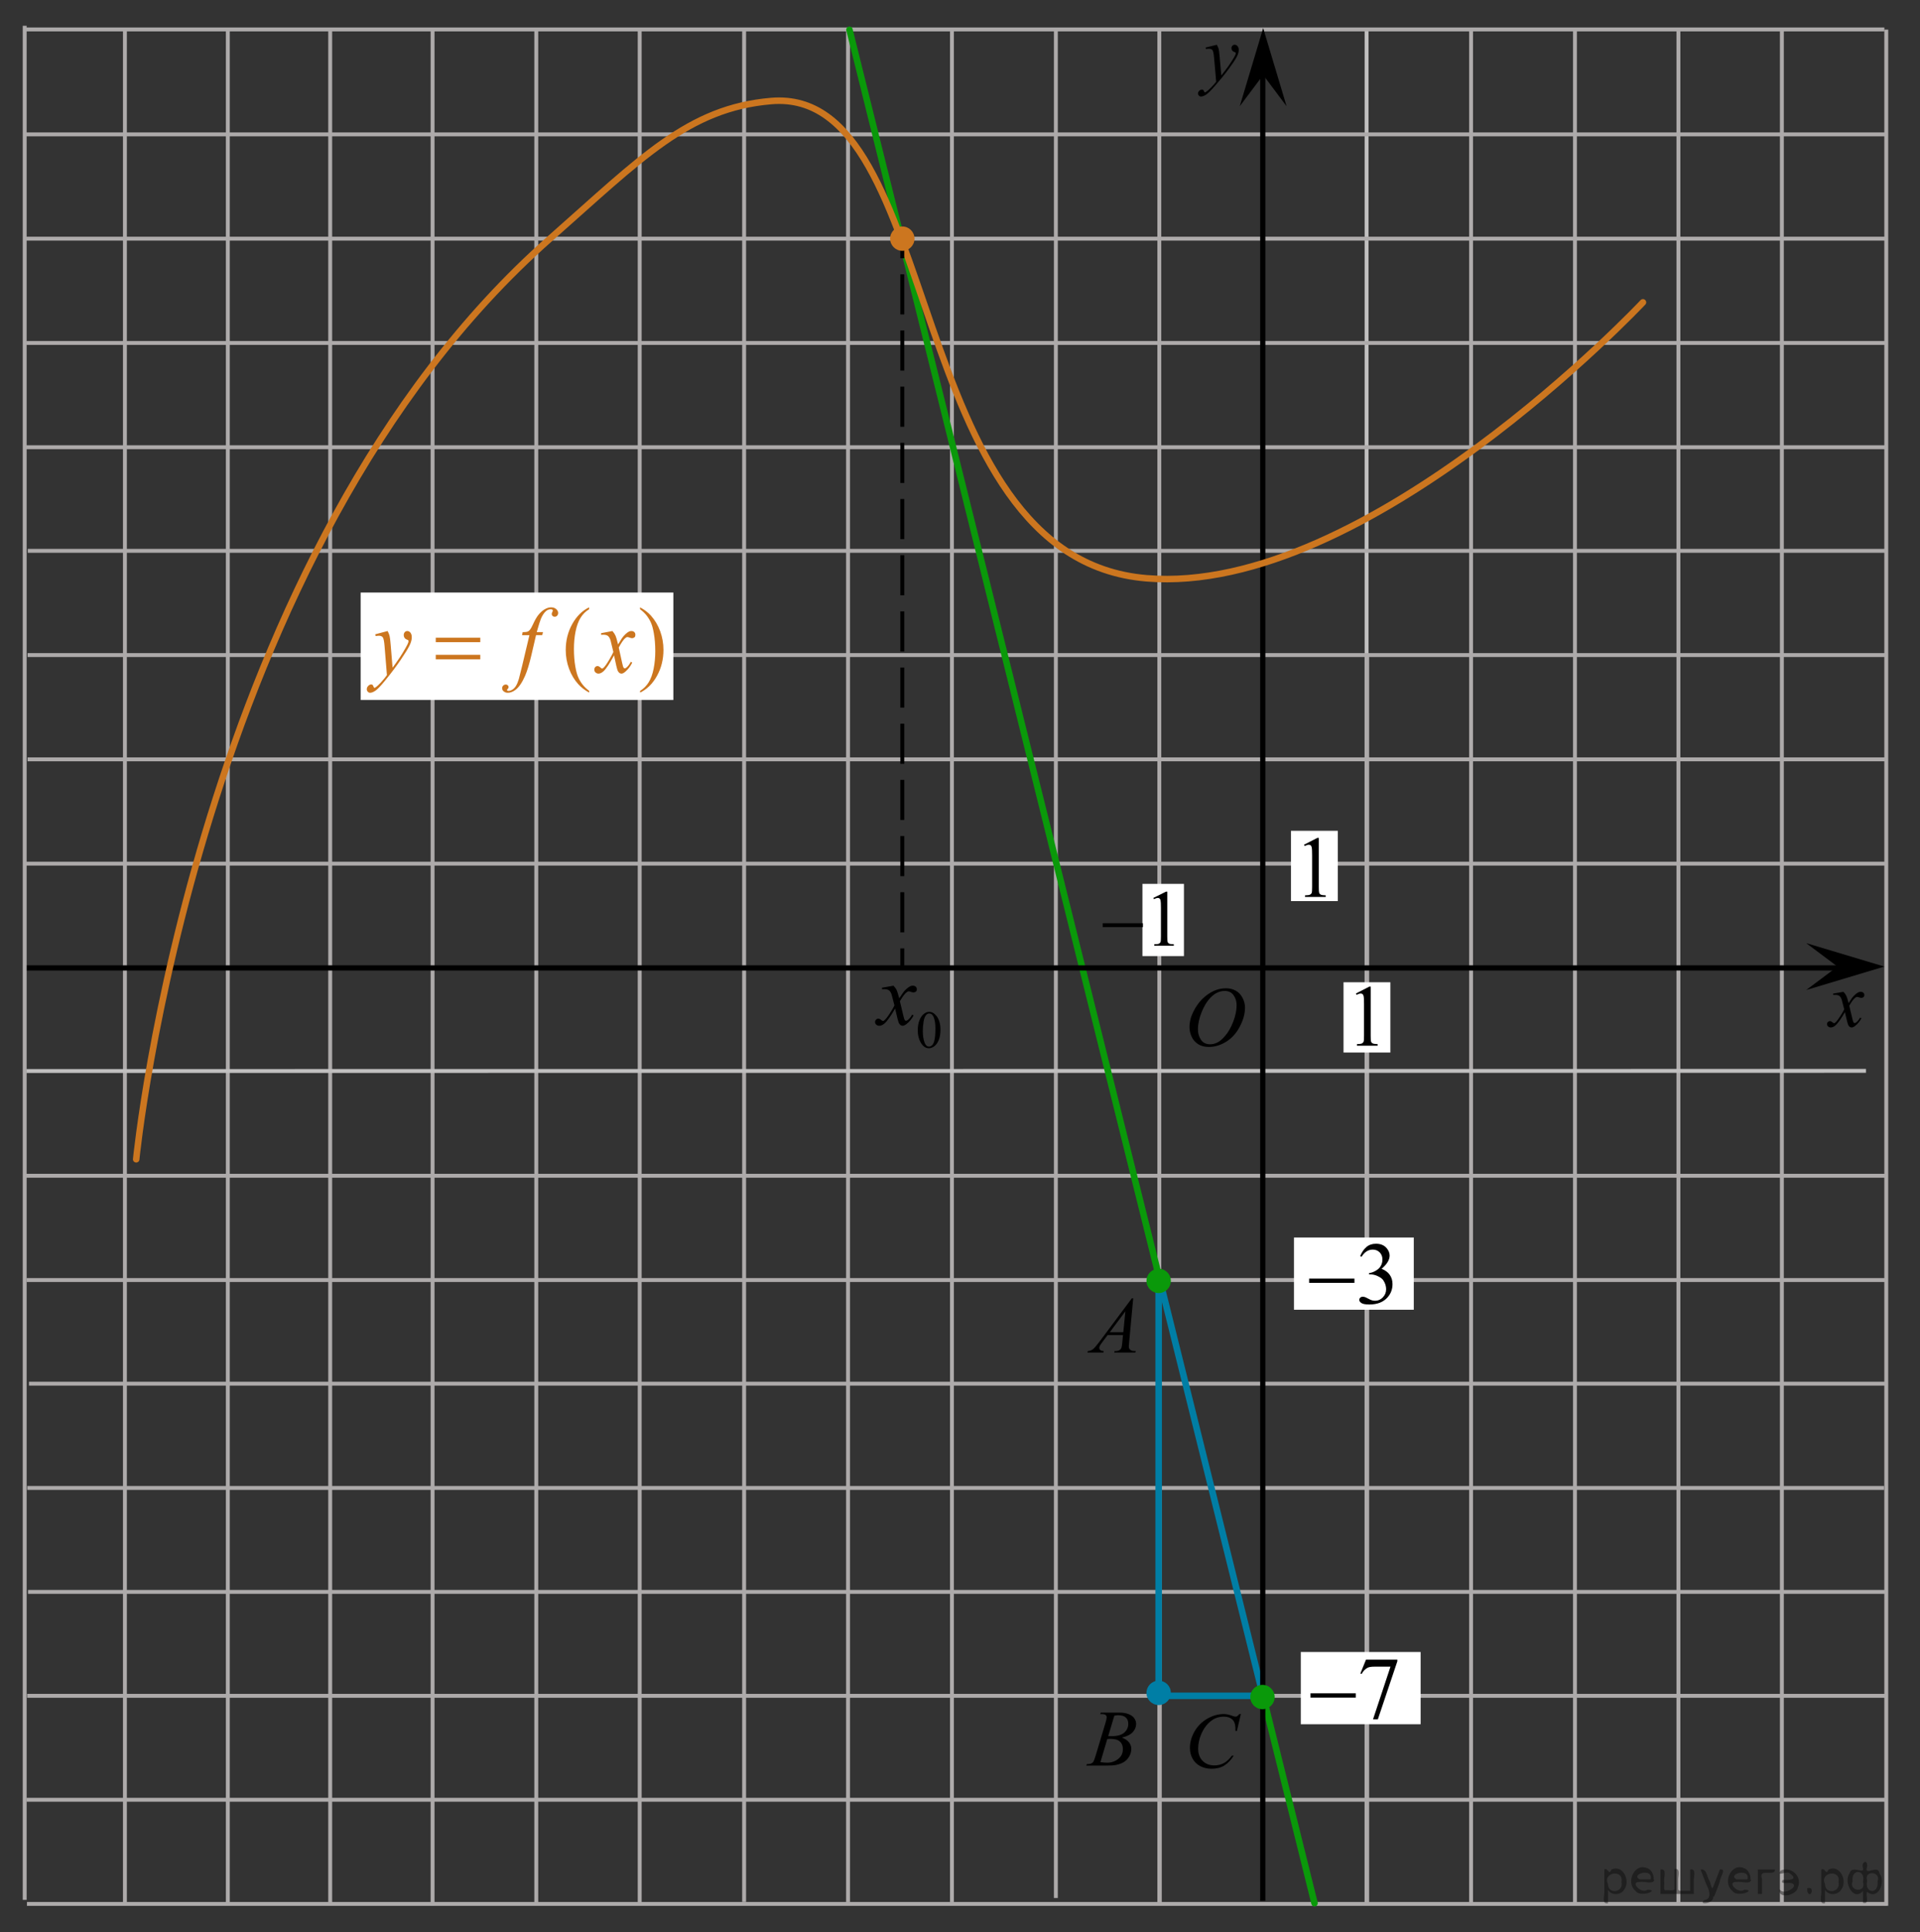 <?xml version="1.0" encoding="utf-8"?>
<!-- Generator: Adobe Illustrator 16.0.0, SVG Export Plug-In . SVG Version: 6.00 Build 0)  -->
<!DOCTYPE svg PUBLIC "-//W3C//DTD SVG 1.1//EN" "http://www.w3.org/Graphics/SVG/1.1/DTD/svg11.dtd">
<svg version="1.1" id="Слой_1" xmlns="http://www.w3.org/2000/svg" xmlns:xlink="http://www.w3.org/1999/xlink" x="0px" y="0px"
	 width="368.895px" height="371.156px" viewBox="-19.438 0 368.895 371.156" enable-background="new -19.438 0 368.895 371.156"
	 xml:space="preserve">
<rect x="-19.438" y="0" width="368.895" height="371.156" fill="#333333" stroke="none"/>
<line fill="none" stroke="#C0BFBF" stroke-width="0.75" stroke-miterlimit="10" x1="243.126" y1="365.676" x2="243.126" y2="5.38"/>
<line fill="none" stroke="#ADAAAA" stroke-width="0.75" stroke-miterlimit="10" x1="-14.341" y1="245.878" x2="342.924" y2="245.878"/>
<line fill="none" stroke="#ADAAAA" stroke-width="0.75" stroke-miterlimit="10" x1="-14.2" y1="285.813" x2="342.553" y2="285.813"/>
<line fill="none" stroke="#ADAAAA" stroke-width="0.75" stroke-miterlimit="10" x1="-14.057" y1="305.778" x2="343.203" y2="305.778"/>
<line fill="none" stroke="#ADAAAA" stroke-width="0.75" stroke-miterlimit="10" x1="-14.218" y1="325.744" x2="342.753" y2="325.744"/>
<line fill="none" stroke="#ADAAAA" stroke-width="0.75" stroke-miterlimit="10" x1="-14.369" y1="345.712" x2="343.203" y2="345.712"/>
<line fill="none" stroke="#ADAAAA" stroke-width="0.75" stroke-miterlimit="10" x1="83.597" y1="365.485" x2="83.597" y2="5.437"/>
<line fill="none" stroke="#ADAAAA" stroke-width="0.75" stroke-miterlimit="10" x1="123.532" y1="365.324" x2="123.532" y2="5.687"/>
<line fill="none" stroke="#ADAAAA" stroke-width="0.75" stroke-miterlimit="10" x1="143.496" y1="365.345" x2="143.496" y2="5.722"/>
<line fill="none" stroke="#ADAAAA" stroke-width="0.75" stroke-miterlimit="10" x1="163.462" y1="365.345" x2="163.462" y2="5.722"/>
<line fill="none" stroke="#ADAAAA" stroke-width="0.75" stroke-miterlimit="10" x1="183.429" y1="364.578" x2="183.429" y2="5.552"/>
<line fill="none" stroke="#ADAAAA" stroke-width="0.75" stroke-miterlimit="10" x1="203.396" y1="365.712" x2="203.396" y2="285.919"/>
<line fill="none" stroke="#ADAAAA" stroke-width="0.75" stroke-miterlimit="10" x1="203.304" y1="365.493" x2="203.304" y2="5.437"/>
<line fill="none" stroke="#ADAAAA" stroke-width="0.75" stroke-miterlimit="10" x1="243.242" y1="365.582" x2="243.242" y2="126.079"/>
<line fill="none" stroke="#ADAAAA" stroke-width="0.75" stroke-miterlimit="10" x1="263.204" y1="365.414" x2="263.204" y2="5.664"/>
<line fill="none" stroke="#ADAAAA" stroke-width="0.75" stroke-miterlimit="10" x1="-14.684" y1="225.847" x2="343.203" y2="225.847"/>
<line fill="none" stroke="#ADAAAA" stroke-width="0.75" stroke-miterlimit="10" x1="-13.872" y1="265.78" x2="343.062" y2="265.78"/>
<line fill="none" stroke="#ADAAAA" stroke-width="0.75" stroke-miterlimit="10" x1="-14.26" y1="365.712" x2="343.091" y2="365.712"/>
<line fill="none" stroke="#ADAAAA" stroke-width="0.75" stroke-miterlimit="10" x1="63.673" y1="366.057" x2="63.673" y2="5.437"/>
<line fill="none" stroke="#ADAAAA" stroke-width="0.75" stroke-miterlimit="10" x1="103.466" y1="365.433" x2="103.466" y2="5.687"/>
<rect x="238.698" y="188.676" fill="#FFFFFF" width="9" height="13.5"/>
<g>
	<g>
		<g>
			<g>
				<g>
					<g>
						<g>
							<g>
								<g>
									<g>
										<defs>
											<rect id="SVGID_1_" x="237.655" y="184.094" width="12.435" height="20.521"/>
										</defs>
										<clipPath id="SVGID_2_">
											<use xlink:href="#SVGID_1_"  overflow="visible"/>
										</clipPath>
										<g clip-path="url(#SVGID_2_)">
											<path d="M241.082,190.831l2.573-1.316h0.261v9.386c0,0.623,0.021,1.014,0.071,1.164c0.052,0.151,0.147,0.271,0.313,0.354
												c0.154,0.082,0.477,0.13,0.949,0.144v0.305h-3.979v-0.305c0.5-0.014,0.816-0.059,0.969-0.139
												c0.146-0.077,0.246-0.188,0.309-0.314c0.06-0.138,0.086-0.535,0.086-1.201v-6.003c0-0.81-0.022-1.326-0.078-1.56
												c-0.037-0.178-0.104-0.305-0.194-0.387c-0.101-0.082-0.218-0.123-0.353-0.123c-0.188,0-0.461,0.085-0.809,0.255
												L241.082,190.831z"/>
										</g>
									</g>
								</g>
							</g>
						</g>
					</g>
				</g>
			</g>
		</g>
	</g>
</g>
<line fill="none" stroke="#ADAAAA" stroke-width="0.75" stroke-miterlimit="10" x1="-14.62" y1="165.892" x2="342.685" y2="165.892"/>
<line fill="none" stroke="#ADAAAA" stroke-width="0.75" stroke-miterlimit="10" x1="-14.144" y1="145.86" x2="343.009" y2="145.86"/>
<line fill="none" stroke="#ADAAAA" stroke-width="0.75" stroke-miterlimit="10" x1="44.004" y1="365.983" x2="44.004" y2="5.364"/>
<line fill="none" stroke="#ADAAAA" stroke-width="0.75" stroke-miterlimit="10" x1="283.166" y1="365.414" x2="283.166" y2="5.664"/>
<line fill="none" stroke="#ADAAAA" stroke-width="0.75" stroke-miterlimit="10" x1="303.041" y1="365.559" x2="303.041" y2="5.381"/>
<line fill="none" stroke="#ADAAAA" stroke-width="0.75" stroke-miterlimit="10" x1="342.976" y1="366.07" x2="342.976" y2="5.688"/>
<line fill="none" stroke="#ADAAAA" stroke-width="0.75" stroke-miterlimit="10" x1="322.916" y1="365.712" x2="322.916" y2="5.665"/>
<line fill="none" stroke="#ADAAAA" stroke-width="0.75" stroke-miterlimit="10" x1="-14.143" y1="125.829" x2="343.009" y2="125.829"/>
<g>
	<g>
		<g>
			<g>
				<g>
					<g>
						<g>
							<g>
								<g>
									<g>
										<defs>
											<rect id="SVGID_3_" x="205.253" y="184.594" width="18.02" height="21.688"/>
										</defs>
										<clipPath id="SVGID_4_">
											<use xlink:href="#SVGID_3_"  overflow="visible"/>
										</clipPath>
										<g clip-path="url(#SVGID_4_)">
											<path d="M216.112,189.835c0.715,0,1.346,0.156,1.896,0.468c0.551,0.313,0.979,0.771,1.291,1.375
												c0.313,0.604,0.469,1.231,0.469,1.886c0,1.155-0.334,2.366-1.002,3.639c-0.67,1.27-1.539,2.231-2.613,2.897
												c-1.078,0.668-2.188,1.002-3.344,1.002c-0.826,0-1.521-0.187-2.076-0.553c-0.561-0.367-0.973-0.854-1.234-1.457
												c-0.266-0.604-0.396-1.188-0.396-1.757c0-1.008,0.238-2.002,0.727-2.98c0.488-0.979,1.063-1.804,1.729-2.464
												c0.676-0.654,1.393-1.166,2.146-1.521C214.451,190.015,215.253,189.835,216.112,189.835z M215.839,190.346
												c-0.522,0-1.043,0.134-1.548,0.396c-0.504,0.262-1.004,0.688-1.5,1.287c-0.495,0.596-0.938,1.375-1.338,2.338
												c-0.481,1.188-0.729,2.309-0.729,3.356c0,0.75,0.188,1.416,0.578,1.996c0.387,0.58,0.979,0.871,1.771,0.871
												c0.479,0,0.949-0.119,1.412-0.354c0.463-0.238,0.939-0.646,1.441-1.229c0.629-0.728,1.151-1.646,1.584-2.771
												c0.43-1.125,0.645-2.181,0.645-3.15c0-0.719-0.188-1.354-0.578-1.908C217.201,190.62,216.621,190.346,215.839,190.346z"
												/>
										</g>
									</g>
								</g>
							</g>
						</g>
					</g>
				</g>
			</g>
		</g>
	</g>
</g>
<line fill="none" stroke="#ADAAAA" stroke-width="0.75" stroke-miterlimit="10" x1="-14.572" y1="85.905" x2="342.854" y2="85.905"/>
<line fill="none" stroke="#ADAAAA" stroke-width="0.75" stroke-miterlimit="10" x1="-14.396" y1="65.874" x2="342.99" y2="65.874"/>
<line fill="none" stroke="#ADAAAA" stroke-width="0.75" stroke-miterlimit="10" x1="-14.101" y1="105.808" x2="342.993" y2="105.808"/>
<line fill="none" stroke="#ADAAAA" stroke-width="0.75" stroke-miterlimit="10" x1="-14.642" y1="45.843" x2="342.811" y2="45.843"/>
<line fill="none" stroke="#ADAAAA" stroke-width="0.75" stroke-miterlimit="10" x1="-14.641" y1="25.811" x2="342.811" y2="25.811"/>
<line fill="none" stroke="#ADAAAA" stroke-width="0.75" stroke-miterlimit="10" x1="-14.695" y1="5.652" x2="342.611" y2="5.652"/>
<rect x="228.597" y="159.587" fill="#FFFFFF" width="9" height="13.5"/>
<g>
	<g>
		<g>
			<g>
				<g>
					<g>
						<g>
							<g>
								<g>
									<g>
										<defs>
											<rect id="SVGID_5_" x="227.683" y="155.519" width="12.434" height="20.521"/>
										</defs>
										<clipPath id="SVGID_6_">
											<use xlink:href="#SVGID_5_"  overflow="visible"/>
										</clipPath>
										<g clip-path="url(#SVGID_6_)">
											<path d="M231.111,162.257l2.572-1.317h0.262v9.386c0,0.623,0.021,1.014,0.07,1.164c0.053,0.15,0.147,0.271,0.313,0.354
												c0.156,0.082,0.477,0.129,0.951,0.143v0.306H231.3v-0.307c0.5-0.014,0.816-0.059,0.969-0.139
												c0.146-0.076,0.246-0.187,0.308-0.313c0.06-0.138,0.086-0.535,0.086-1.201v-6.003c0-0.81-0.022-1.326-0.078-1.56
												c-0.036-0.178-0.104-0.305-0.194-0.387c-0.101-0.082-0.217-0.123-0.353-0.123c-0.188,0-0.461,0.084-0.808,0.254
												L231.111,162.257z"/>
										</g>
									</g>
								</g>
							</g>
						</g>
					</g>
				</g>
			</g>
		</g>
	</g>
</g>
<line fill="none" stroke="#ADAAAA" stroke-width="0.75" stroke-miterlimit="10" x1="24.335" y1="365.639" x2="24.335" y2="5.652"/>
<g>
	<g>
		<g>
			<g>
				<g>
					<g>
						<g>
							<defs>
								<rect id="SVGID_7_" x="145.675" y="179.871" width="18.521" height="24.693"/>
							</defs>
							<clipPath id="SVGID_8_">
								<use xlink:href="#SVGID_7_"  overflow="visible"/>
							</clipPath>
							<g clip-path="url(#SVGID_8_)">
								<path d="M156.894,197.904c0-0.771,0.115-1.431,0.349-1.984c0.229-0.557,0.539-0.967,0.926-1.24
									c0.298-0.215,0.604-0.321,0.925-0.321c0.518,0,0.979,0.266,1.391,0.791c0.518,0.651,0.771,1.537,0.771,2.651
									c0,0.783-0.113,1.447-0.339,1.994c-0.229,0.545-0.517,0.941-0.86,1.188c-0.354,0.248-0.688,0.371-1.012,0.371
									c-0.646,0-1.181-0.38-1.605-1.14C157.075,199.574,156.894,198.805,156.894,197.904z M157.868,198.027
									c0,0.93,0.114,1.688,0.347,2.271c0.188,0.494,0.471,0.74,0.846,0.74c0.178,0,0.363-0.08,0.557-0.24
									c0.191-0.162,0.338-0.43,0.438-0.811c0.15-0.568,0.229-1.373,0.229-2.408c0-0.771-0.08-1.41-0.237-1.924
									c-0.119-0.381-0.273-0.65-0.462-0.812c-0.139-0.108-0.303-0.164-0.491-0.164c-0.228,0-0.427,0.104-0.604,0.304
									c-0.235,0.274-0.397,0.709-0.483,1.299C157.911,196.875,157.868,197.457,157.868,198.027z"/>
							</g>
						</g>
					</g>
				</g>
			</g>
		</g>
		<g>
			<g>
				<g>
					<g>
						<g>
							<defs>
								<rect id="SVGID_9_" x="145.675" y="179.871" width="18.521" height="24.693"/>
							</defs>
							<clipPath id="SVGID_10_">
								<use xlink:href="#SVGID_9_"  overflow="visible"/>
							</clipPath>
							<g clip-path="url(#SVGID_10_)">
								<path d="M152.234,189.34c0.271,0.289,0.479,0.576,0.613,0.863c0.101,0.195,0.262,0.721,0.488,1.563l0.729-1.094
									c0.193-0.266,0.429-0.52,0.705-0.76c0.275-0.24,0.521-0.404,0.729-0.492c0.134-0.055,0.277-0.084,0.438-0.084
									c0.236,0,0.428,0.063,0.568,0.191c0.139,0.127,0.211,0.278,0.211,0.465c0,0.209-0.043,0.354-0.125,0.43
									c-0.156,0.14-0.332,0.207-0.531,0.207c-0.115,0-0.24-0.024-0.373-0.074c-0.26-0.088-0.437-0.133-0.521-0.133
									c-0.135,0-0.291,0.078-0.477,0.232c-0.342,0.285-0.75,0.844-1.227,1.666l0.68,2.854c0.104,0.438,0.192,0.697,0.269,0.783
									c0.069,0.086,0.146,0.129,0.216,0.129c0.113,0,0.25-0.063,0.404-0.19c0.305-0.255,0.563-0.587,0.777-0.996l0.291,0.149
									c-0.351,0.652-0.791,1.193-1.326,1.625c-0.305,0.242-0.563,0.365-0.771,0.365c-0.313,0-0.557-0.176-0.736-0.523
									c-0.115-0.215-0.354-1.143-0.723-2.784c-0.859,1.498-1.555,2.463-2.07,2.896c-0.338,0.275-0.664,0.414-0.979,0.414
									c-0.222,0-0.422-0.08-0.604-0.24c-0.135-0.123-0.199-0.285-0.199-0.489c0-0.183,0.063-0.334,0.185-0.455
									c0.12-0.121,0.271-0.185,0.447-0.185c0.178,0,0.362,0.088,0.563,0.267c0.143,0.127,0.254,0.19,0.332,0.19
									c0.063,0,0.147-0.045,0.256-0.133c0.26-0.211,0.612-0.664,1.063-1.359c0.447-0.696,0.738-1.198,0.879-1.51
									c-0.345-1.342-0.527-2.053-0.559-2.131c-0.127-0.359-0.293-0.613-0.497-0.766c-0.203-0.146-0.507-0.224-0.9-0.224
									c-0.128,0-0.272,0.004-0.438,0.017v-0.297L152.234,189.34z"/>
							</g>
						</g>
					</g>
				</g>
			</g>
		</g>
	</g>
</g>
<line fill="none" stroke="#ADAAAA" stroke-width="0.75" stroke-miterlimit="10" x1="4.563" y1="365.366" x2="4.563" y2="5.381"/>
<line fill="none" stroke="#C0BFBF" stroke-width="0.75" stroke-miterlimit="10" x1="-14.398" y1="205.726" x2="339.078" y2="205.699"/>
<rect x="229.173" y="237.705" fill="#FFFFFF" width="23.022" height="13.875"/>
<g>
	<g>
		<g>
			<defs>
				<rect id="SVGID_11_" x="228.923" y="234.948" width="23.152" height="20.065"/>
			</defs>
			<clipPath id="SVGID_12_">
				<use xlink:href="#SVGID_11_"  overflow="visible"/>
			</clipPath>
			<g clip-path="url(#SVGID_12_)">
				<path d="M241.894,241.274c0.32-0.758,0.726-1.343,1.215-1.753c0.488-0.412,1.098-0.618,1.826-0.618
					c0.9,0,1.593,0.293,2.074,0.878c0.362,0.437,0.547,0.903,0.547,1.4c0,0.818-0.516,1.664-1.543,2.537
					c0.689,0.271,1.213,0.658,1.566,1.161s0.53,1.094,0.53,1.774c0,0.973-0.31,1.814-0.929,2.527
					c-0.809,0.93-1.978,1.394-3.508,1.394c-0.758,0-1.271-0.094-1.545-0.282c-0.275-0.188-0.41-0.39-0.41-0.604
					c0-0.16,0.063-0.302,0.192-0.424s0.286-0.183,0.47-0.183c0.139,0,0.277,0.022,0.424,0.066c0.094,0.027,0.307,0.128,0.638,0.303
					c0.332,0.174,0.563,0.278,0.688,0.311c0.202,0.062,0.422,0.092,0.653,0.092c0.563,0,1.056-0.219,1.472-0.655
					c0.418-0.438,0.627-0.953,0.627-1.55c0-0.438-0.099-0.862-0.291-1.277c-0.145-0.309-0.302-0.544-0.474-0.705
					c-0.235-0.221-0.563-0.421-0.978-0.601c-0.416-0.18-0.838-0.271-1.271-0.271h-0.267v-0.246c0.438-0.055,0.875-0.212,1.314-0.473
					c0.438-0.26,0.758-0.572,0.956-0.938c0.199-0.364,0.3-0.766,0.3-1.201c0-0.569-0.18-1.029-0.535-1.381
					c-0.355-0.351-0.799-0.525-1.33-0.525c-0.856,0-1.571,0.458-2.146,1.376L241.894,241.274z"/>
			</g>
		</g>
	</g>
	<g>
		<g>
			<defs>
				<rect id="SVGID_13_" x="228.923" y="234.948" width="23.152" height="20.065"/>
			</defs>
			<clipPath id="SVGID_14_">
				<use xlink:href="#SVGID_13_"  overflow="visible"/>
			</clipPath>
			<g clip-path="url(#SVGID_14_)">
				<path d="M232.089,245.601h8.705v0.821h-8.705V245.601z"/>
			</g>
		</g>
	</g>
</g>
<rect x="230.486" y="317.326" fill="#FFFFFF" width="23.023" height="13.875"/>
<g>
	<g>
		<g>
			<defs>
				<rect id="SVGID_15_" x="229.197" y="314.605" width="23.152" height="20.065"/>
			</defs>
			<clipPath id="SVGID_16_">
				<use xlink:href="#SVGID_15_"  overflow="visible"/>
			</clipPath>
			<g clip-path="url(#SVGID_16_)">
				<path d="M243.013,318.794h6.025v0.314l-3.747,11.158h-0.928l3.356-10.121h-3.09c-0.625,0-1.07,0.073-1.336,0.224
					c-0.465,0.254-0.838,0.646-1.119,1.177l-0.24-0.091L243.013,318.794z"/>
			</g>
		</g>
	</g>
	<g>
		<g>
			<defs>
				<rect id="SVGID_17_" x="229.197" y="314.605" width="23.152" height="20.065"/>
			</defs>
			<clipPath id="SVGID_18_">
				<use xlink:href="#SVGID_17_"  overflow="visible"/>
			</clipPath>
			<g clip-path="url(#SVGID_18_)">
				<path d="M232.351,325.26h8.705v0.821h-8.705V325.26z"/>
			</g>
		</g>
	</g>
</g>
<g>
	<rect x="49.854" y="113.819" fill="#FFFFFF" width="60.083" height="20.636"/>
	<g>
		<g>
			<g>
				<g>
					<g>
						<g>
							<g>
								<defs>
									<rect id="SVGID_19_" x="48.048" y="112.802" width="63.694" height="24.587"/>
								</defs>
								<clipPath id="SVGID_20_">
									<use xlink:href="#SVGID_19_"  overflow="visible"/>
								</clipPath>
								<g clip-path="url(#SVGID_20_)">
									<path fill="#CC761F" d="M93.762,132.709v0.326c-0.82-0.446-1.506-0.968-2.055-1.567c-0.781-0.851-1.388-1.854-1.812-3.011
										c-0.425-1.157-0.636-2.356-0.636-3.603c0-1.818,0.414-3.479,1.246-4.979c0.83-1.5,1.914-2.572,3.25-3.218v0.37
										c-0.668,0.398-1.217,0.944-1.646,1.637c-0.431,0.693-0.748,1.57-0.961,2.633c-0.211,1.063-0.315,2.171-0.315,3.328
										c0,1.256,0.09,2.396,0.27,3.425c0.143,0.811,0.313,1.46,0.516,1.95c0.199,0.49,0.473,0.961,0.813,1.413
										C92.768,131.867,93.213,132.298,93.762,132.709z"/>
									<path fill="#CC761F" d="M103.536,117.03v-0.37c0.824,0.439,1.512,0.96,2.061,1.559c0.777,0.857,1.377,1.862,1.802,3.015
										c0.424,1.153,0.635,2.354,0.635,3.604c0,1.819-0.412,3.479-1.239,4.979c-0.828,1.5-1.912,2.571-3.254,3.218v-0.326
										c0.668-0.405,1.219-0.952,1.647-1.642c0.434-0.69,0.752-1.567,0.961-2.634c0.209-1.064,0.313-2.176,0.313-3.332
										c0-1.25-0.088-2.392-0.271-3.425c-0.138-0.81-0.308-1.458-0.511-1.946c-0.202-0.486-0.475-0.957-0.811-1.408
										C104.536,117.873,104.09,117.439,103.536,117.03z"/>
								</g>
							</g>
						</g>
					</g>
				</g>
			</g>
			<g>
				<g>
					<g>
						<g>
							<g>
								<defs>
									<rect id="SVGID_21_" x="48.048" y="112.802" width="63.694" height="24.587"/>
								</defs>
								<clipPath id="SVGID_22_">
									<use xlink:href="#SVGID_21_"  overflow="visible"/>
								</clipPath>
								<g clip-path="url(#SVGID_22_)">
									<path fill="#CC761F" d="M55.034,121.211c0.187,0.341,0.313,0.659,0.384,0.956c0.069,0.297,0.143,0.879,0.213,1.748
										l0.356,4.332c0.326-0.423,0.799-1.092,1.418-2.007c0.299-0.446,0.668-1.055,1.104-1.823
										c0.269-0.469,0.433-0.798,0.488-0.986c0.033-0.094,0.049-0.189,0.049-0.291c0-0.063-0.02-0.117-0.057-0.159
										c-0.039-0.041-0.141-0.089-0.299-0.145c-0.16-0.056-0.293-0.159-0.398-0.308c-0.104-0.15-0.158-0.321-0.158-0.516
										c0-0.241,0.064-0.434,0.195-0.581c0.131-0.146,0.293-0.22,0.488-0.22c0.236,0,0.441,0.107,0.609,0.321
										c0.168,0.214,0.252,0.509,0.252,0.885c0,0.464-0.146,0.994-0.438,1.589c-0.293,0.595-0.856,1.51-1.692,2.743
										c-0.836,1.23-1.851,2.576-3.039,4.032c-0.818,1.003-1.428,1.636-1.822,1.896c-0.396,0.261-0.736,0.393-1.02,0.393
										c-0.168,0-0.314-0.069-0.445-0.207c-0.127-0.139-0.189-0.299-0.189-0.48c0-0.229,0.09-0.437,0.268-0.625
										c0.177-0.188,0.367-0.282,0.572-0.282c0.109,0,0.199,0.026,0.271,0.079c0.043,0.029,0.092,0.113,0.143,0.251
										c0.053,0.139,0.1,0.23,0.145,0.277c0.025,0.029,0.062,0.044,0.101,0.044c0.031,0,0.088-0.029,0.17-0.088
										c0.3-0.2,0.646-0.519,1.043-0.951c0.521-0.576,0.906-1.045,1.156-1.409l-0.455-5.582c-0.076-0.921-0.188-1.481-0.345-1.682
										c-0.149-0.199-0.405-0.299-0.768-0.299c-0.113,0-0.313,0.018-0.609,0.053l-0.071-0.326L55.034,121.211z"/>
									<path fill="#CC761F" d="M84.887,121.422l-0.146,0.581h-1.188l-0.896,3.847c-0.396,1.696-0.795,3.008-1.197,3.937
										c-0.57,1.309-1.184,2.213-1.84,2.712c-0.5,0.381-1,0.572-1.5,0.572c-0.326,0-0.604-0.106-0.83-0.317
										c-0.168-0.146-0.252-0.337-0.252-0.572c0-0.188,0.068-0.351,0.207-0.487c0.139-0.139,0.309-0.207,0.51-0.207
										c0.146,0,0.271,0.05,0.369,0.149c0.102,0.101,0.15,0.214,0.15,0.343c0,0.129-0.059,0.25-0.172,0.361
										c-0.088,0.082-0.131,0.145-0.131,0.185c0,0.054,0.02,0.095,0.059,0.123c0.049,0.041,0.125,0.063,0.229,0.063
										c0.234,0,0.479-0.079,0.738-0.238c0.258-0.158,0.486-0.395,0.688-0.708s0.391-0.768,0.569-1.359
										c0.076-0.247,0.279-1.061,0.611-2.438l1.416-5.96h-1.416l0.111-0.581c0.451,0,0.768-0.034,0.943-0.101
										c0.18-0.067,0.346-0.197,0.491-0.389c0.148-0.188,0.347-0.547,0.582-1.068c0.32-0.705,0.63-1.25,0.923-1.639
										c0.399-0.521,0.823-0.914,1.268-1.175c0.441-0.261,0.857-0.392,1.25-0.392c0.412,0,0.744,0.112,0.994,0.339
										c0.25,0.226,0.375,0.471,0.375,0.735c0,0.206-0.064,0.379-0.189,0.52s-0.285,0.211-0.479,0.211
										c-0.168,0-0.308-0.053-0.412-0.159c-0.104-0.104-0.158-0.231-0.158-0.378c0-0.094,0.035-0.21,0.104-0.348
										c0.072-0.138,0.105-0.23,0.105-0.277c0-0.082-0.023-0.144-0.072-0.185c-0.07-0.061-0.176-0.088-0.311-0.088
										c-0.344,0-0.648,0.116-0.922,0.352c-0.363,0.313-0.688,0.798-0.978,1.461c-0.146,0.346-0.416,1.206-0.807,2.58h1.194
										v-0.005H84.887z"/>
									<path fill="#CC761F" d="M98.229,121.211c0.268,0.305,0.467,0.611,0.604,0.916c0.1,0.211,0.26,0.766,0.48,1.664l0.717-1.162
										c0.189-0.282,0.422-0.55,0.691-0.806c0.27-0.255,0.51-0.431,0.717-0.523c0.131-0.059,0.273-0.088,0.434-0.088
										c0.232,0,0.42,0.068,0.559,0.203c0.14,0.135,0.207,0.299,0.207,0.493c0,0.223-0.039,0.375-0.121,0.458
										c-0.151,0.146-0.325,0.22-0.521,0.22c-0.112,0-0.233-0.026-0.366-0.079c-0.254-0.094-0.427-0.141-0.517-0.141
										c-0.129,0-0.28,0.083-0.463,0.247c-0.338,0.305-0.735,0.895-1.205,1.77l0.668,3.029c0.104,0.464,0.188,0.741,0.263,0.832
										c0.069,0.091,0.143,0.136,0.211,0.136c0.114,0,0.248-0.067,0.397-0.202c0.301-0.27,0.556-0.622,0.769-1.057l0.284,0.158
										c-0.344,0.692-0.774,1.268-1.307,1.726c-0.298,0.258-0.552,0.388-0.757,0.388c-0.305,0-0.547-0.185-0.727-0.555
										c-0.113-0.229-0.352-1.215-0.709-2.958c-0.848,1.59-1.525,2.615-2.035,3.072c-0.332,0.293-0.652,0.439-0.961,0.439
										c-0.221,0-0.416-0.085-0.598-0.255c-0.131-0.129-0.193-0.302-0.193-0.52c0-0.194,0.062-0.355,0.18-0.484
										c0.119-0.129,0.267-0.193,0.439-0.193c0.172,0,0.357,0.095,0.555,0.282c0.142,0.135,0.248,0.202,0.324,0.202
										c0.064,0,0.148-0.047,0.254-0.141c0.256-0.224,0.604-0.705,1.043-1.444c0.438-0.74,0.728-1.273,0.861-1.603
										c-0.338-1.427-0.52-2.181-0.547-2.264c-0.125-0.381-0.287-0.65-0.486-0.81c-0.201-0.159-0.496-0.238-0.891-0.238
										c-0.125,0-0.27,0.006-0.432,0.019v-0.317L98.229,121.211z"/>
								</g>
							</g>
						</g>
					</g>
				</g>
			</g>
			<g>
				<g>
					<g>
						<g>
							<g>
								<defs>
									<rect id="SVGID_23_" x="48.048" y="112.802" width="63.694" height="24.587"/>
								</defs>
								<clipPath id="SVGID_24_">
									<use xlink:href="#SVGID_23_"  overflow="visible"/>
								</clipPath>
								<g clip-path="url(#SVGID_24_)">
									<path fill="#CC761F" d="M64.288,122.498h8.553v0.854h-8.553V122.498z M64.288,125.78h8.553v0.872h-8.553V125.78z"/>
								</g>
							</g>
						</g>
					</g>
				</g>
			</g>
		</g>
	</g>
</g>
<path fill="none" stroke="#0A990A" stroke-width="1.25" stroke-linecap="round" stroke-linejoin="round" stroke-miterlimit="8" d="
	M343.269,366.07"/>
<line fill="none" stroke="#0A990A" stroke-width="1.25" stroke-linecap="round" stroke-linejoin="round" stroke-miterlimit="8" x1="203.432" y1="245.999" x2="143.772" y2="5.722"/>
<line fill="none" stroke="#007EA5" stroke-width="1.25" stroke-linecap="round" stroke-linejoin="round" stroke-miterlimit="8" x1="223.227" y1="325.725" x2="203.432" y2="245.999"/>
<line fill="none" stroke="#0A990A" stroke-width="1.25" stroke-linecap="round" stroke-linejoin="round" stroke-miterlimit="8" x1="233.123" y1="365.575" x2="223.227" y2="325.725"/>
<line fill="none" stroke="#000000" stroke-miterlimit="10" x1="-14.695" y1="185.923" x2="339.078" y2="185.923"/>
<line fill="none" stroke="#000000" stroke-miterlimit="10" x1="223.179" y1="365.12" x2="223.179" y2="11.369"/>
<line fill="none" stroke="#ADAAAA" stroke-width="0.75" stroke-miterlimit="10" x1="-14.694" y1="364.938" x2="-14.694" y2="4.952"/>
<polygon points="333.605,185.664 327.597,181.164 342.611,185.664 327.597,190.164 "/>
<polygon points="223.259,14.403 218.759,20.408 223.259,5.397 227.759,20.408 "/>
<g>
	<g>
		<g>
			<g>
				<g>
					<g>
						<g>
							<g>
								<g>
									<g>
										<defs>
											<rect id="SVGID_25_" x="328.925" y="187.572" width="12.359" height="13.729"/>
										</defs>
										<clipPath id="SVGID_26_">
											<use xlink:href="#SVGID_25_"  overflow="visible"/>
										</clipPath>
										<g clip-path="url(#SVGID_26_)">
											<path d="M334.757,190.516c0.24,0.256,0.424,0.514,0.545,0.77c0.096,0.179,0.234,0.646,0.439,1.396l0.645-0.977
												c0.176-0.232,0.385-0.461,0.631-0.676c0.242-0.213,0.461-0.357,0.646-0.438c0.113-0.051,0.248-0.074,0.393-0.074
												c0.221,0,0.389,0.059,0.514,0.17c0.125,0.113,0.188,0.252,0.188,0.414c0,0.188-0.037,0.313-0.107,0.385
												c-0.141,0.123-0.297,0.187-0.475,0.187c-0.104,0-0.215-0.021-0.332-0.063c-0.229-0.078-0.389-0.117-0.465-0.117
												c-0.117,0-0.26,0.065-0.422,0.205c-0.311,0.256-0.67,0.75-1.092,1.481l0.604,2.535c0.094,0.392,0.172,0.621,0.234,0.696
												c0.061,0.076,0.129,0.111,0.188,0.111c0.105,0,0.229-0.057,0.363-0.17c0.271-0.227,0.5-0.521,0.691-0.885l0.26,0.133
												c-0.314,0.58-0.703,1.063-1.188,1.443c-0.27,0.219-0.498,0.324-0.688,0.324c-0.273,0-0.492-0.152-0.654-0.465
												c-0.104-0.191-0.314-1.021-0.646-2.479c-0.771,1.334-1.383,2.188-1.846,2.573c-0.305,0.246-0.594,0.369-0.871,0.369
												c-0.193,0-0.375-0.067-0.537-0.213c-0.115-0.104-0.18-0.256-0.18-0.438c0-0.162,0.059-0.299,0.16-0.406
												c0.105-0.105,0.238-0.162,0.396-0.162c0.152,0,0.32,0.08,0.502,0.236c0.127,0.109,0.229,0.17,0.295,0.17
												c0.063,0,0.137-0.039,0.229-0.117c0.23-0.188,0.545-0.59,0.939-1.211c0.395-0.619,0.66-1.064,0.783-1.342
												c-0.309-1.195-0.475-1.826-0.494-1.896c-0.109-0.316-0.264-0.545-0.439-0.681c-0.184-0.133-0.447-0.196-0.809-0.196
												c-0.109,0-0.242,0.004-0.393,0.014v-0.266L334.757,190.516z"/>
										</g>
									</g>
								</g>
							</g>
						</g>
					</g>
				</g>
			</g>
		</g>
	</g>
</g>
<g>
	<g>
		<g>
			<g>
				<g>
					<g>
						<g>
							<g>
								<g>
									<g>
										<defs>
											<rect id="SVGID_27_" x="208.037" y="5.658" width="13.746" height="16.491"/>
										</defs>
										<clipPath id="SVGID_28_">
											<use xlink:href="#SVGID_27_"  overflow="visible"/>
										</clipPath>
										<g clip-path="url(#SVGID_28_)">
											<path d="M214.351,8.598c0.168,0.285,0.283,0.553,0.354,0.802c0.063,0.248,0.127,0.735,0.188,1.465l0.322,3.632
												c0.299-0.354,0.729-0.915,1.283-1.684c0.271-0.374,0.604-0.885,1.004-1.528c0.24-0.396,0.393-0.669,0.441-0.825
												c0.029-0.078,0.043-0.159,0.043-0.243c0-0.056-0.018-0.101-0.051-0.135c-0.035-0.032-0.125-0.073-0.271-0.12
												c-0.146-0.049-0.271-0.135-0.354-0.26c-0.104-0.126-0.146-0.271-0.146-0.434c0-0.2,0.063-0.362,0.182-0.485
												c0.113-0.123,0.268-0.186,0.439-0.186c0.215,0,0.396,0.09,0.553,0.271c0.152,0.182,0.23,0.429,0.23,0.741
												c0,0.389-0.133,0.833-0.396,1.332c-0.268,0.5-0.773,1.269-1.533,2.3c-0.762,1.032-1.68,2.16-2.754,3.381
												c-0.742,0.843-1.295,1.371-1.65,1.592c-0.355,0.22-0.668,0.329-0.926,0.329c-0.148,0-0.285-0.06-0.398-0.176
												c-0.113-0.113-0.176-0.25-0.176-0.4c0-0.19,0.08-0.366,0.238-0.522c0.158-0.158,0.334-0.236,0.521-0.236
												c0.102,0,0.182,0.021,0.242,0.066c0.041,0.023,0.084,0.095,0.131,0.21s0.09,0.192,0.129,0.231
												c0.023,0.022,0.055,0.037,0.088,0.037c0.029,0,0.082-0.024,0.154-0.074c0.27-0.167,0.586-0.435,0.943-0.797
												c0.475-0.481,0.816-0.876,1.051-1.183l-0.414-4.681c-0.068-0.771-0.172-1.241-0.314-1.409
												c-0.141-0.167-0.365-0.251-0.689-0.251c-0.104,0-0.287,0.015-0.557,0.045l-0.064-0.271L214.351,8.598z"/>
										</g>
									</g>
								</g>
							</g>
						</g>
					</g>
				</g>
			</g>
		</g>
	</g>
</g>
<path fill="none" stroke="#CC761F" stroke-width="1.25" stroke-linecap="round" stroke-linejoin="round" stroke-miterlimit="8" d="
	M6.728,222.68c0,0,11.5-116.872,79.5-176.837c17.467-15.403,26.526-25.083,42.5-26.435c33.463-2.83,24.847,87.758,72.111,91.67
	c42.287,3.5,95.389-53,95.389-53"/>
<g>
	<g>
		
			<line fill="none" stroke="#000000" stroke-width="0.75" stroke-miterlimit="10" x1="153.925" y1="45.859" x2="153.925" y2="49.609"/>
		
			<line fill="none" stroke="#000000" stroke-width="0.75" stroke-miterlimit="10" stroke-dasharray="7.707,3.083" x1="153.925" y1="52.692" x2="153.925" y2="180.631"/>
		
			<line fill="none" stroke="#000000" stroke-width="0.75" stroke-miterlimit="10" x1="153.925" y1="182.173" x2="153.925" y2="185.923"/>
	</g>
</g>
<g>
	<path fill="#CC761F" d="M153.925,43.504c-1.289,0-2.338,1.047-2.338,2.34c0,1.289,1.049,2.337,2.338,2.337
		c1.291,0,2.34-1.048,2.34-2.337C156.267,44.552,155.218,43.504,153.925,43.504L153.925,43.504z"/>
	<path fill="none" d="M153.925,43.504c-1.289,0-2.338,1.047-2.338,2.34c0,1.289,1.049,2.337,2.338,2.337
		c1.291,0,2.34-1.048,2.34-2.337C156.267,44.552,155.218,43.504,153.925,43.504L153.925,43.504z"/>
</g>
<rect x="200.064" y="169.779" fill="#FFFFFF" width="7.972" height="13.875"/>
<g>
	<g>
		<defs>
			<rect id="SVGID_29_" x="188.852" y="167.68" width="19.726" height="16.561"/>
		</defs>
		<clipPath id="SVGID_30_">
			<use xlink:href="#SVGID_29_"  overflow="visible"/>
		</clipPath>
		<g clip-path="url(#SVGID_30_)">
		</g>
	</g>
	<g>
		<defs>
			<polygon id="SVGID_31_" points="189.625,184.461 208.826,184.461 208.826,167.694 189.625,167.694 189.625,184.461 			"/>
		</defs>
		<clipPath id="SVGID_32_">
			<use xlink:href="#SVGID_31_"  overflow="visible"/>
		</clipPath>
		<g clip-path="url(#SVGID_32_)">
			<path d="M202.156,172.482l2.431-1.208h0.243v8.593c0,0.57,0.023,0.925,0.07,1.065s0.144,0.248,0.291,0.323
				s0.446,0.118,0.898,0.127v0.278h-3.757v-0.278c0.472-0.01,0.776-0.051,0.914-0.124c0.137-0.073,0.232-0.17,0.287-0.293
				c0.054-0.123,0.081-0.489,0.081-1.099v-5.494c0-0.74-0.024-1.216-0.074-1.426c-0.034-0.16-0.097-0.278-0.188-0.353
				c-0.091-0.075-0.2-0.112-0.328-0.112c-0.182,0-0.435,0.078-0.759,0.232L202.156,172.482z"/>
		</g>
		<g clip-path="url(#SVGID_32_)">
			<path d="M192.423,177.338h7.734v0.743h-7.734V177.338z"/>
		</g>
	</g>
</g>
<line fill="none" stroke="#007EA5" stroke-width="1.25" stroke-linecap="round" stroke-linejoin="round" stroke-miterlimit="8" x1="203.178" y1="246.058" x2="203.178" y2="325.744"/>
<line fill="none" stroke="#007EA5" stroke-width="1.25" stroke-linecap="round" stroke-linejoin="round" stroke-miterlimit="8" x1="203.178" y1="325.744" x2="223.125" y2="325.744"/>
<g>
	<path fill="#0A990A" d="M203.179,243.704c-1.289,0-2.338,1.047-2.338,2.34c0,1.289,1.049,2.337,2.338,2.337
		c1.291,0,2.34-1.049,2.34-2.337C205.519,244.751,204.47,243.704,203.179,243.704L203.179,243.704z"/>
	<path fill="none" d="M203.179,243.704c-1.289,0-2.338,1.047-2.338,2.34c0,1.289,1.049,2.337,2.338,2.337
		c1.291,0,2.34-1.049,2.34-2.337C205.519,244.751,204.47,243.704,203.179,243.704L203.179,243.704z"/>
</g>
<g>
	<path fill="#0A990A" d="M223.125,323.635c-1.288,0-2.338,1.047-2.338,2.34c0,1.289,1.05,2.337,2.338,2.337
		c1.291,0,2.341-1.049,2.341-2.337C225.466,324.683,224.417,323.635,223.125,323.635L223.125,323.635z"/>
	<path fill="none" d="M223.125,323.635c-1.288,0-2.338,1.047-2.338,2.34c0,1.289,1.05,2.337,2.338,2.337
		c1.291,0,2.341-1.049,2.341-2.337C225.466,324.683,224.417,323.635,223.125,323.635L223.125,323.635z"/>
</g>
<g>
	<g>
		<defs>
			<rect id="SVGID_33_" x="185.949" y="245.468" width="15.58" height="16.559"/>
		</defs>
		<clipPath id="SVGID_34_">
			<use xlink:href="#SVGID_33_"  overflow="visible"/>
		</clipPath>
		<g clip-path="url(#SVGID_34_)">
		</g>
	</g>
	<g>
		<defs>
			<polygon id="SVGID_35_" points="186.443,262.591 202.054,262.591 202.054,245.825 186.443,245.825 186.443,262.591 			"/>
		</defs>
		<clipPath id="SVGID_36_">
			<use xlink:href="#SVGID_35_"  overflow="visible"/>
		</clipPath>
		<g clip-path="url(#SVGID_36_)">
			<path d="M198.291,249.39l-0.785,8.465c-0.041,0.396-0.062,0.656-0.062,0.781c0,0.2,0.038,0.353,0.114,0.457
				c0.097,0.146,0.228,0.253,0.393,0.323s0.443,0.104,0.835,0.104l-0.084,0.278h-4.07l0.084-0.278h0.176
				c0.33,0,0.6-0.069,0.808-0.21c0.147-0.095,0.262-0.252,0.343-0.473c0.056-0.155,0.109-0.521,0.16-1.096l0.122-1.291h-2.957
				l-1.052,1.403c-0.239,0.315-0.389,0.542-0.449,0.68c-0.062,0.138-0.092,0.267-0.092,0.387c0,0.16,0.065,0.297,0.198,0.412
				c0.132,0.115,0.351,0.178,0.655,0.188l-0.084,0.278h-3.056l0.084-0.278c0.375-0.015,0.707-0.139,0.994-0.371
				s0.715-0.729,1.284-1.489l6.173-8.271H198.291z M196.781,251.889l-2.995,4.015h2.599L196.781,251.889z"/>
		</g>
	</g>
</g>
<g>
	<g>
		<defs>
			<rect id="SVGID_37_" x="186.212" y="325.641" width="15.58" height="16.561"/>
		</defs>
		<clipPath id="SVGID_38_">
			<use xlink:href="#SVGID_37_"  overflow="visible"/>
		</clipPath>
		<g clip-path="url(#SVGID_38_)">
		</g>
	</g>
	<g>
		<defs>
			<polygon id="SVGID_39_" points="186.57,341.938 202.179,341.938 202.179,325.172 186.57,325.172 186.57,341.938 			"/>
		</defs>
		<clipPath id="SVGID_40_">
			<use xlink:href="#SVGID_39_"  overflow="visible"/>
		</clipPath>
		<g clip-path="url(#SVGID_40_)">
			<path d="M191.945,329.246l0.106-0.278h3.688c0.62,0,1.173,0.096,1.658,0.285c0.485,0.19,0.849,0.456,1.09,0.796
				s0.362,0.7,0.362,1.081c0,0.585-0.215,1.114-0.645,1.587s-1.129,0.821-2.1,1.047c0.625,0.23,1.085,0.535,1.38,0.916
				c0.294,0.38,0.441,0.798,0.441,1.253c0,0.505-0.132,0.988-0.396,1.448c-0.264,0.46-0.603,0.818-1.017,1.073
				c-0.415,0.255-0.914,0.442-1.498,0.563c-0.417,0.086-1.067,0.128-1.951,0.128h-3.788l0.1-0.277
				c0.396-0.011,0.665-0.048,0.808-0.113c0.203-0.085,0.348-0.197,0.435-0.337c0.122-0.19,0.284-0.626,0.487-1.307l1.853-6.161
				c0.157-0.521,0.236-0.886,0.236-1.096c0-0.185-0.07-0.331-0.21-0.438c-0.14-0.108-0.405-0.162-0.796-0.162
				C192.102,329.253,192.021,329.251,191.945,329.246z M191.991,338.484c0.549,0.07,0.978,0.104,1.288,0.104
				c0.792,0,1.495-0.234,2.107-0.705c0.611-0.471,0.918-1.108,0.918-1.914c0-0.615-0.189-1.096-0.567-1.44
				c-0.379-0.346-0.99-0.518-1.833-0.518c-0.163,0-0.361,0.007-0.595,0.022L191.991,338.484z M193.492,333.471
				c0.33,0.011,0.569,0.016,0.717,0.016c1.057,0,1.843-0.227,2.358-0.68c0.516-0.452,0.773-1.02,0.773-1.699
				c0-0.516-0.157-0.917-0.472-1.205c-0.315-0.287-0.818-0.432-1.51-0.432c-0.183,0-0.416,0.03-0.701,0.09L193.492,333.471z"/>
		</g>
	</g>
</g>
<g>
	<g>
		<defs>
			<rect id="SVGID_41_" x="205.69" y="325.772" width="16.576" height="17.553"/>
		</defs>
		<clipPath id="SVGID_42_">
			<use xlink:href="#SVGID_41_"  overflow="visible"/>
		</clipPath>
		<g clip-path="url(#SVGID_42_)">
		</g>
	</g>
	<g>
		<defs>
			<polygon id="SVGID_43_" points="206.049,343.657 222.833,343.657 222.833,325.716 206.049,325.716 206.049,343.657 			"/>
		</defs>
		<clipPath id="SVGID_44_">
			<use xlink:href="#SVGID_43_"  overflow="visible"/>
		</clipPath>
		<g clip-path="url(#SVGID_44_)">
			<path d="M218.971,329.244l-0.758,3.254h-0.271l-0.03-0.815c-0.025-0.297-0.083-0.561-0.173-0.793s-0.226-0.434-0.405-0.604
				c-0.181-0.171-0.408-0.304-0.684-0.4c-0.275-0.096-0.581-0.145-0.917-0.145c-0.896,0-1.68,0.242-2.351,0.727
				c-0.856,0.618-1.528,1.49-2.014,2.616c-0.4,0.93-0.601,1.871-0.601,2.824c0,0.974,0.288,1.751,0.863,2.331
				c0.576,0.581,1.325,0.871,2.246,0.871c0.696,0,1.316-0.153,1.859-0.46c0.543-0.306,1.048-0.778,1.514-1.415h0.354
				c-0.552,0.864-1.162,1.501-1.833,1.908c-0.672,0.408-1.476,0.611-2.411,0.611c-0.832,0-1.568-0.172-2.209-0.515
				c-0.641-0.344-1.129-0.826-1.465-1.449c-0.335-0.623-0.503-1.292-0.503-2.009c0-1.097,0.298-2.164,0.894-3.202
				c0.596-1.037,1.413-1.853,2.453-2.446c1.039-0.593,2.087-0.889,3.144-0.889c0.495,0,1.052,0.116,1.667,0.348
				c0.271,0.1,0.466,0.148,0.586,0.148s0.226-0.024,0.315-0.074c0.091-0.049,0.241-0.189,0.451-0.422H218.971z"/>
		</g>
	</g>
</g>
<path fill="#007EA5" d="M203.177,322.832c-1.289,0-2.338,1.047-2.338,2.34c0,1.289,1.049,2.337,2.338,2.337
	c1.291,0,2.34-1.049,2.34-2.337C205.517,323.879,204.468,322.832,203.177,322.832L203.177,322.832z"/>
<path fill="none" d="M168.846,274.704c-1.289,0-2.338,1.047-2.338,2.34c0,1.289,1.049,2.337,2.338,2.337
	c1.291,0,2.34-1.049,2.34-2.337C171.186,275.751,170.137,274.704,168.846,274.704L168.846,274.704z"/>
<g style="stroke:none;fill:#000;fill-opacity:0.4" > <path d="m 289.5,363.1 c 0,0.8 0,1.6 0,2.5 -1.3,0.2 -0.6,-1.5 -0.7,-2.3 0,-1.4 0,-2.8 0,-4.2 0.8,-0.4 0.8,1.3 1.4,0.0 2.2,-1.0 3.7,2.2 2.4,3.9 -0.6,1.0 -2.4,1.2 -3.1,0.0 z m 2.6,-1.6 c 0.5,-2.5 -3.7,-1.9 -2.6,0.4 0.0,2.1 3.1,1.6 2.6,-0.4 z" /> <path d="m 298.4,361.2 c -0.4,0.8 -1.9,0.1 -2.8,0.3 -2.0,-0.1 0.3,2.4 1.5,1.5 2.5,0.0 -1.4,1.6 -2.3,0.2 -1.9,-1.5 -0.3,-5.3 2.1,-4.4 0.9,0.2 1.4,1.2 1.4,2.2 z m -0.7,-0.2 c 0.6,-2.3 -4.0,-1.0 -2.1,0.0 0.7,0 1.4,-0.0 2.1,-0.0 z" /> <path d="m 303.3,363.2 c 0.6,0 1.3,0 2.0,0 0,-1.3 0,-2.7 0,-4.1 1.3,-0.2 0.6,1.5 0.7,2.3 0,0.8 0,1.6 0,2.4 -2.1,0 -4.2,0 -6.4,0 0,-1.5 0,-3.1 0,-4.7 1.3,-0.2 0.6,1.5 0.7,2.3 0.1,0.5 -0.2,1.6 0.2,1.7 0.5,-0.1 1.6,0.2 1.8,-0.2 0,-1.3 0,-2.6 0,-3.9 1.3,-0.2 0.6,1.5 0.7,2.3 0,0.5 0,1.1 0,1.7 z" /> <path d="m 309.7,364.3 c 0.3,1.4 -3.0,1.7 -1.7,0.7 1.5,-0.2 1.0,-1.9 0.5,-2.8 -0.4,-1.0 -0.8,-2.0 -1.2,-3.1 1.2,-0.2 1.2,1.4 1.7,2.2 0.2,0.2 0.4,1.9 0.7,1.2 0.4,-1.1 0.9,-2.2 1.3,-3.4 1.4,-0.2 0.0,1.5 -0.0,2.3 -0.3,0.9 -0.7,1.9 -1.1,2.9 z" /> <path d="m 317.0,361.2 c -0.4,0.8 -1.9,0.1 -2.8,0.3 -2.0,-0.1 0.3,2.4 1.5,1.5 2.5,0.0 -1.4,1.6 -2.3,0.2 -1.9,-1.5 -0.3,-5.3 2.1,-4.4 0.9,0.2 1.4,1.2 1.4,2.2 z m -0.7,-0.2 c 0.6,-2.3 -4.0,-1.0 -2.1,0.0 0.7,0 1.4,-0.0 2.1,-0.0 z" /> <path d="m 318.3,363.8 c 0,-1.5 0,-3.1 0,-4.7 1.1,0 2.2,0 3.3,0 0.0,1.5 -3.3,-0.4 -2.5,1.8 0,0.9 0,1.9 0,2.9 -0.2,0 -0.5,0 -0.7,0 z" /> <path d="m 322.5,362.9 c 0.7,1.4 4.2,-0.8 2.1,-1.2 -0.5,-0.1 -2.2,0.3 -1.5,-0.6 1.0,0.1 3.1,0.0 1.4,-1.2 -0.6,-0.7 -2.8,0.8 -1.8,-0.6 2.0,-0.9 4.2,1.2 3.3,3.2 -0.2,1.5 -3.5,2.3 -3.6,0.7 l 0,-0.1 0,-0.0 0,0 z" /> <path d="m 327.8,362.7 c 1.6,-0.5 0.6,2.3 -0.0,0.6 -0.0,-0.2 0.0,-0.4 0.0,-0.6 z" /> <path d="m 331.2,363.1 c 0,0.8 0,1.6 0,2.5 -1.3,0.2 -0.6,-1.5 -0.7,-2.3 0,-1.4 0,-2.8 0,-4.2 0.8,-0.4 0.8,1.3 1.4,0.0 2.2,-1.0 3.7,2.2 2.4,3.9 -0.6,1.0 -2.4,1.2 -3.1,0.0 z m 2.6,-1.6 c 0.5,-2.5 -3.7,-1.9 -2.6,0.4 0.0,2.1 3.1,1.6 2.6,-0.4 z" /> <path d="m 336.5,361.4 c -0.8,1.9 2.7,2.3 2.0,0.1 0.6,-2.4 -2.3,-2.7 -2.0,-0.1 z m 2.0,4.2 c 0,-0.8 0,-1.6 0,-2.4 -1.8,2.2 -3.8,-1.7 -2.6,-3.3 0.4,-1.8 3.0,0.3 2.6,-1.1 -0.4,-1.1 0.9,-1.8 0.8,-0.3 -0.7,2.2 2.1,-0.6 2.4,1.4 1.2,1.6 -0.3,5.2 -2.4,3.5 -0.4,0.6 0.6,2.5 -0.8,2.1 z m 2.8,-4.2 c 0.8,-1.9 -2.7,-2.3 -2.0,-0.1 -0.6,2.4 2.3,2.7 2.0,0.1 z" /> </g></svg>

<!--File created and owned by https://sdamgia.ru. Copying is prohibited. All rights reserved.-->
